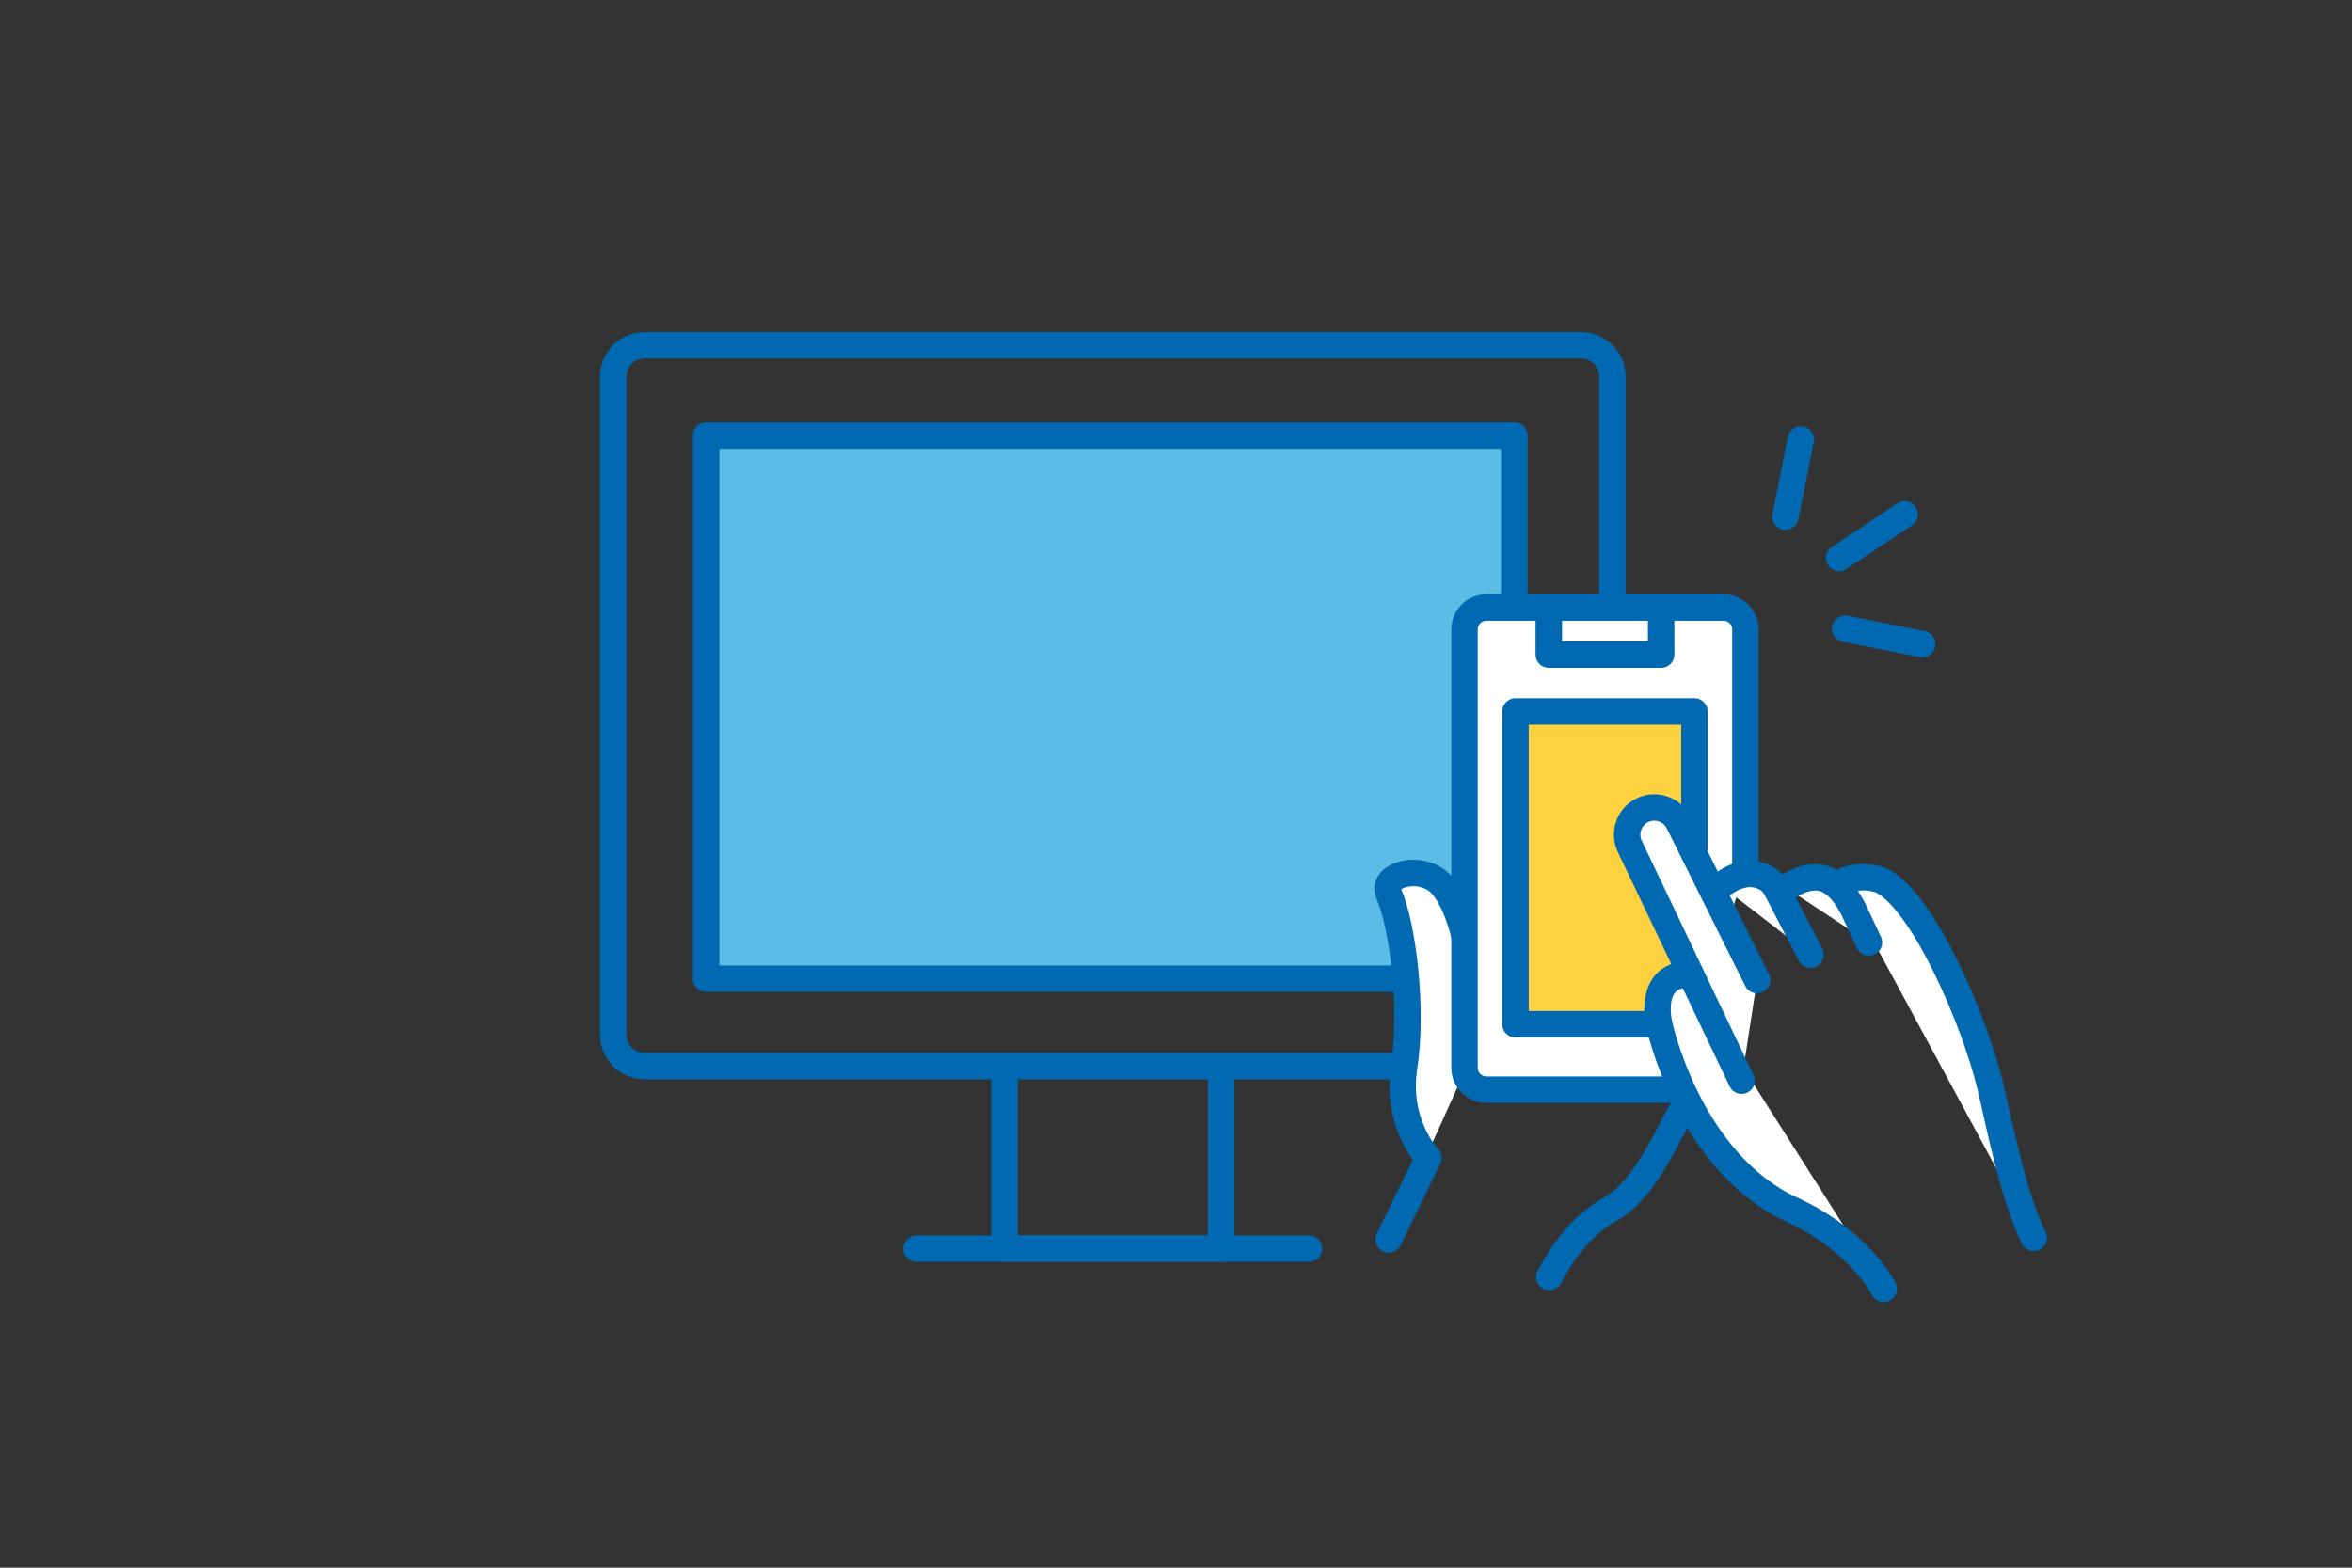 <?xml version="1.0" encoding="UTF-8"?>
<svg id="_レイヤー_1" data-name="レイヤー_1" xmlns="http://www.w3.org/2000/svg" width="240" height="160" viewBox="0 0 240 160"><rect x="0" y="0" width="240" height="160" fill="#333333" stroke="none"/>
  <defs>
    <style>
      .cls-1 {
        fill: #5bbde5;
      }

      .cls-1, .cls-2, .cls-3, .cls-4 {
        stroke: #0069b2;
        stroke-linecap: round;
        stroke-linejoin: round;
        stroke-width: 2.7px;
      }

      .cls-2 {
        fill: none;
      }

      .cls-3 {
        fill: #fff;
      }

      .cls-4 {
        fill: #fdd23e;
      }
    </style>
  </defs>
  <rect class="cls-1" x="72.051" y="44.458" width="82.47" height="55.424"/>
  <path class="cls-2" d="M164.525,61.972v-23.538c0-1.767-1.433-3.199-3.199-3.199h-95.551c-1.767,0-3.199,1.433-3.199,3.199v67.172c0,1.767,1.433,3.199,3.199,3.199h80.765"/>
  <polyline class="cls-2" points="102.496 109.544 102.496 127.439 124.605 127.439 124.605 109.544"/>
  <line class="cls-2" x1="93.529" y1="127.439" x2="133.571" y2="127.439"/>
  <g>
    <path class="cls-3" d="M141.71,126.492l4.045-8.315s-3.372-3.464-2.474-9.308c.899-5.844-.109-14.332-1.573-17.661-.853-1.941,3.371-3.146,5.394-.899,2.023,2.248,2.742,7.147,2.742,7.147v11.02"/>
    <path class="cls-3" d="M171.259,111.211h-19.58c-1.237,0-2.239-1.003-2.239-2.239v-44.731c0-1.237,1.003-2.239,2.239-2.239h24.185c1.237,0,2.239,1.003,2.239,2.239v24.224"/>
    <polyline class="cls-2" points="169.503 62.676 169.503 66.811 158.042 66.811 158.042 62.676"/>
    <path class="cls-2" d="M171.814,112.962c-1.478,2.441-3.871,8.458-7.495,10.444-3.05,1.672-5.073,4.705-6.224,6.927"/>
    <rect class="cls-4" x="154.643" y="72.613" width="18.258" height="31.924"/>
    <line class="cls-2" x1="187.674" y1="56.946" x2="194.349" y2="52.496"/>
    <line class="cls-2" x1="182.185" y1="52.726" x2="183.758" y2="44.86"/>
    <line class="cls-2" x1="188.282" y1="64.17" x2="196.147" y2="65.743"/>
    <g>
      <path class="cls-3" d="M171.84,99.467c-3.658.443-2.549,4.988-2.549,4.988,0,0,.657,3.381,2.854,7.787,2.198,4.406,5.725,8.935,10.633,11.187,7.024,3.221,9.445,8.119,9.445,8.119"/>
      <path class="cls-3" d="M177.71,110.296l-11.385-23.874c-.684-1.371-.127-3.035,1.244-3.718h0c1.371-.684,3.035-.127,3.718,1.244l8.005,16.078"/>
      <path class="cls-3" d="M175.609,90.378c2.66-2.106,4.971-1.038,5.653.333l3.493,6.732"/>
      <path class="cls-3" d="M187.913,90.045s1.663-.998,3.99-.222c4.323,1.995,9.608,14.455,11.178,20.978.875,3.633,2.329,11.289,4.442,15.525"/>
      <path class="cls-3" d="M182.26,90.6c3.769-2.439,5.542-.222,6.821,2.113l1.629,3.474"/>
    </g>
  </g>
</svg>